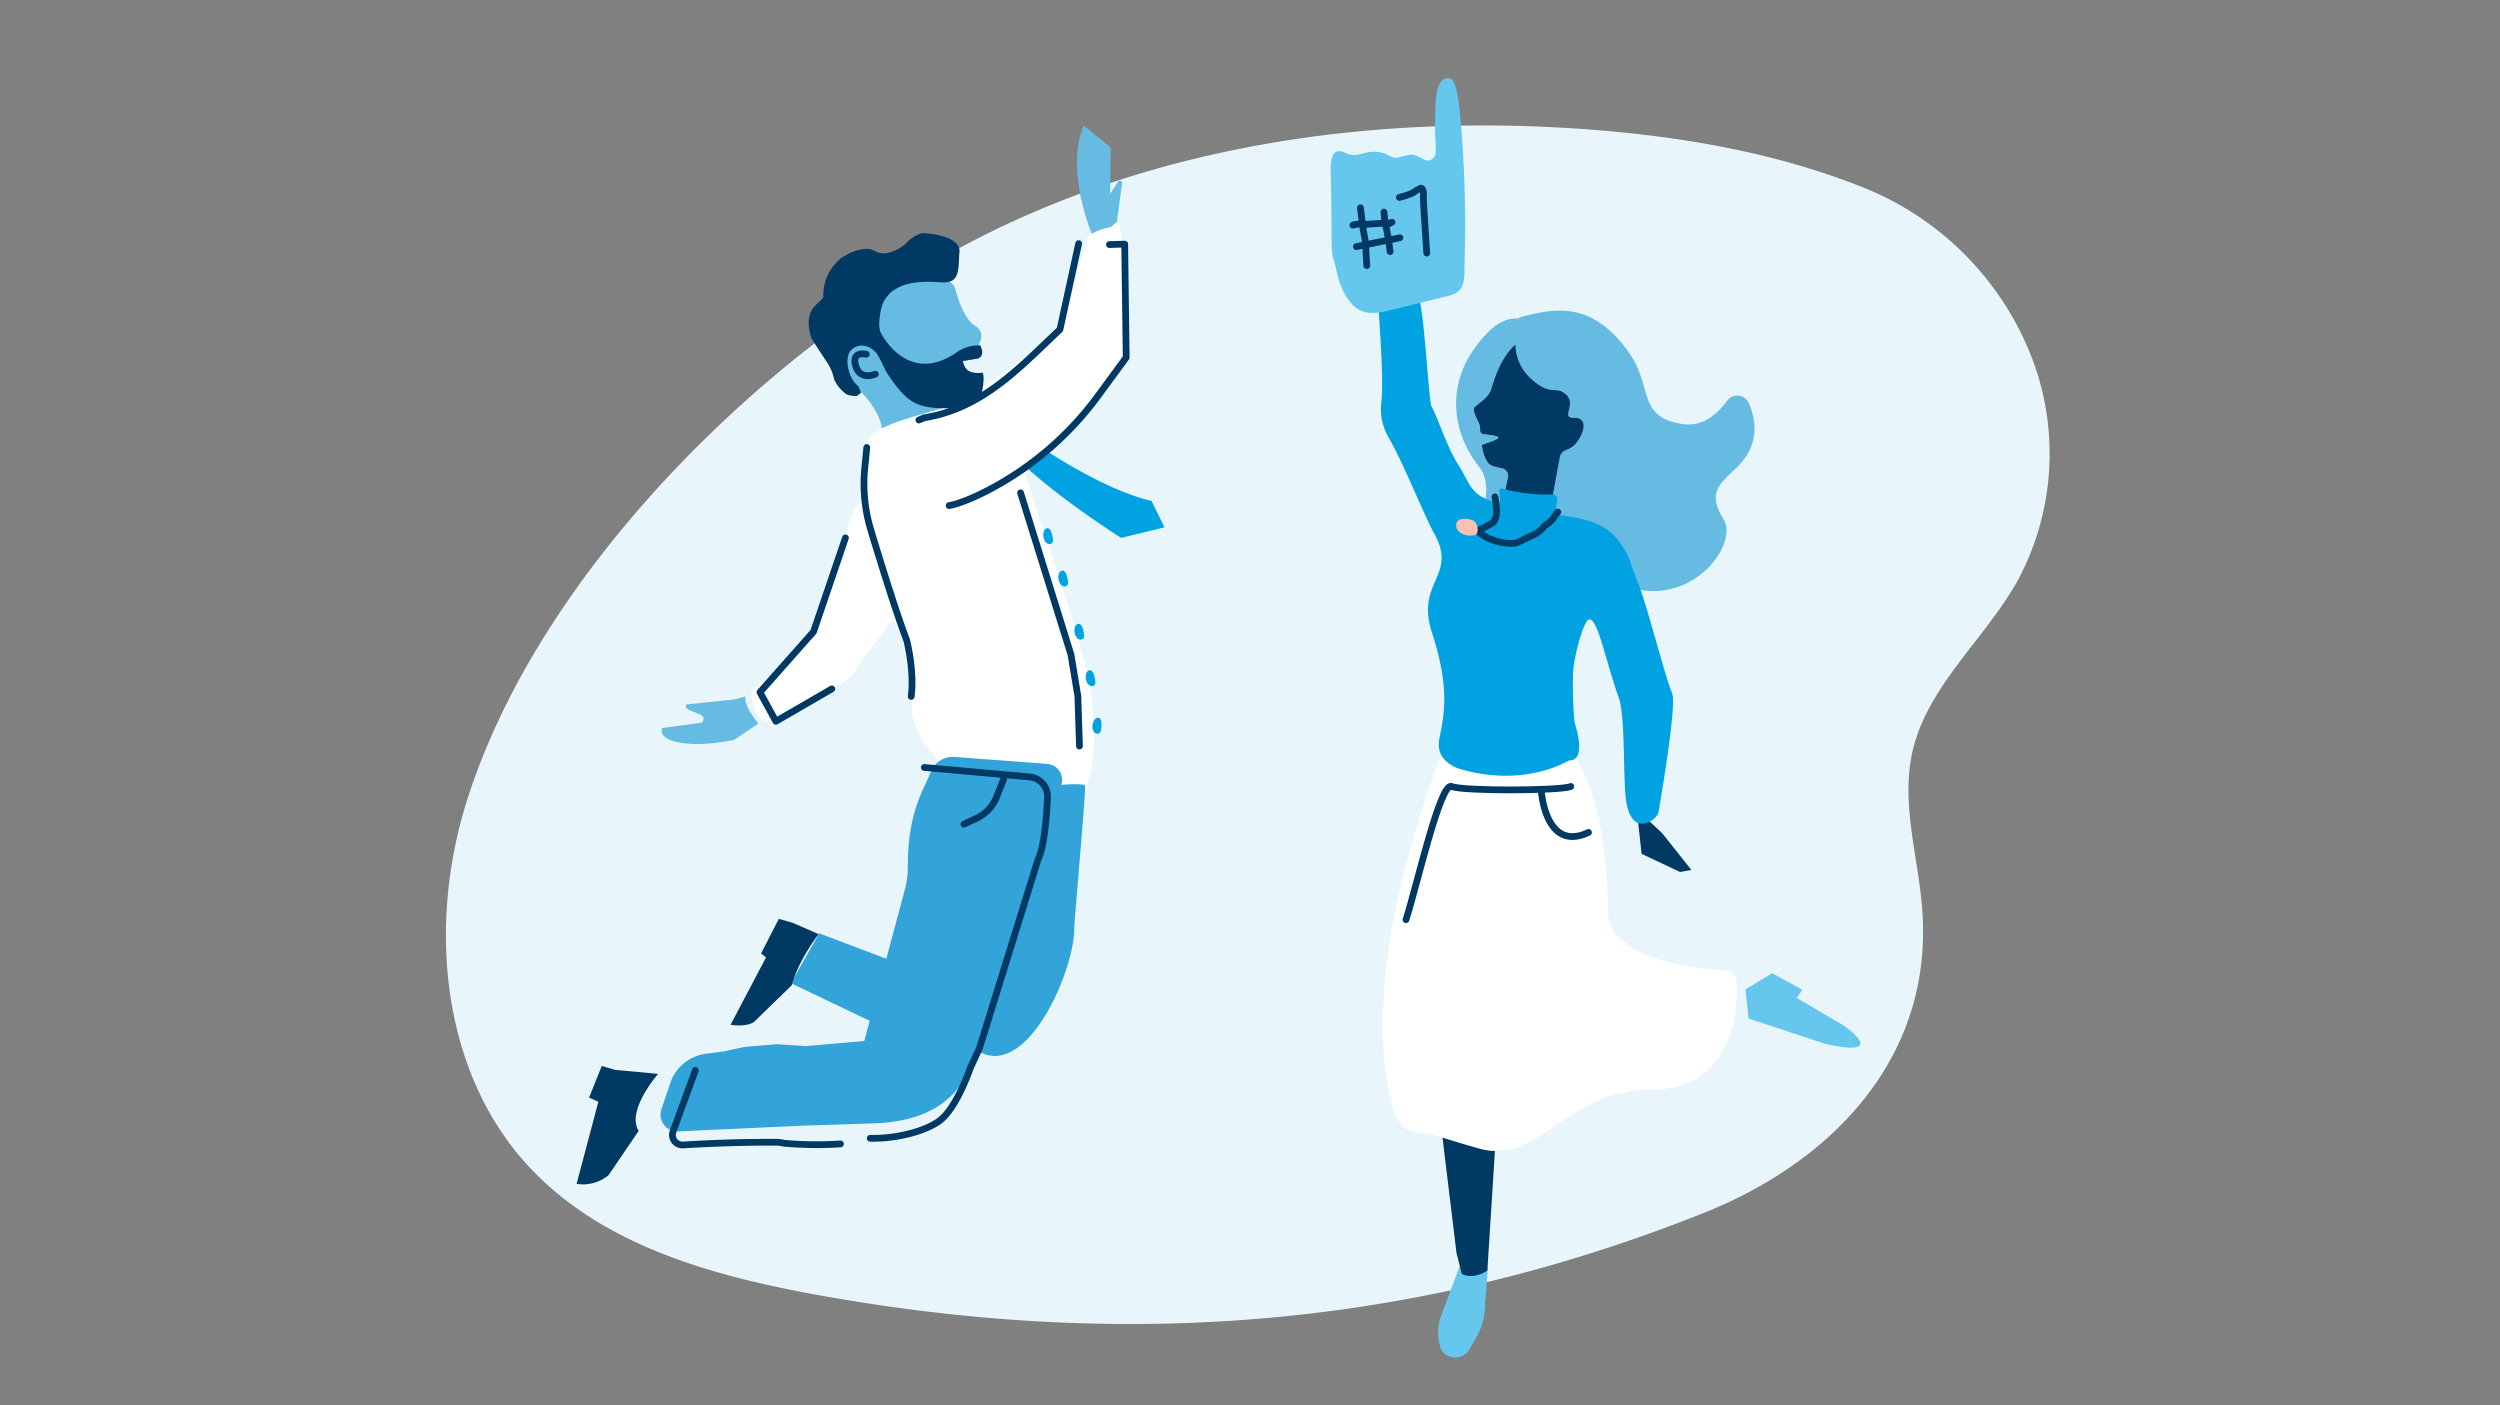 <svg xmlns="http://www.w3.org/2000/svg" width="555" height="312" viewBox="0 0 555 312"><rect x="0" y="0" width="555" height="312" fill="#808080" stroke="none"/><defs><style>.a,.h,.j{fill:none;}.b{fill:#e8f6fb;}.c{fill:#66bbe3;}.d{fill:#00a2e2;}.e{fill:#fff;}.f{fill:#33a4da;}.g{fill:#003963;}.h,.l{stroke:#003963;stroke-linecap:round;stroke-linejoin:round;stroke-width:1.5px;}.i{fill:#66c7ee;}.j{stroke:#fff;stroke-miterlimit:10;stroke-width:0.384px;}.k{fill:#fac1b3;}.l{fill:#fb8364;}</style></defs><g transform="translate(-133 -912)"><g transform="translate(631 496)"><g transform="translate(-67 -132)"><path class="a" d="M0,0H555V312H0Z" transform="translate(-431 548)"/><g transform="translate(-826 85.998)"><g transform="translate(10.006)"><path class="b" d="M6618.493-225.007c-51.143-4.1-104.341,4.043-148.411,30.318-42.382,25.274-87.1,70.856-102.172,118.773C6359.281-48.489,6362.2-15.84,6381.8,5.2c16.792,18.035,42.313,24.628,66.586,28.874,67.065,11.723,130.888,6.631,194.26-18.708,28.057-11.216,50.507-33.98,48.46-66.5-.754-11.957-4.854-23.986-2.265-35.686,3.233-14.623,15.993-24.975,23.326-38.032a59.525,59.525,0,0,0,3.578-48.646,66.567,66.567,0,0,0-38.013-38.831C6658.883-219.82,6638.642-223.389,6618.493-225.007Z" transform="translate(-5879.32 715.866)"/><g transform="translate(-23.006)"><path class="c" d="M-2603.716,870.024c7.476-.032,9.125-3.365,9.125-3.365a7.966,7.966,0,0,0,.442-5.489c-3.991.633-4.109-2.6-4.109-2.6l3.434-.563a1.143,1.143,0,0,0,.591-1.5,1.151,1.151,0,0,0-.065-.128l-.4-1.54.353-.9a2.51,2.51,0,0,0-1.112-3.106c-2.968-1.673-4.52-8.377-4.52-8.377-.442-1.535-3.771-2.963-3.771-2.963l-17.833,4.835-5.628,5.865s3.315,13.021,5.74,14.675c0,0,6.578,5.749,5.192,11.889" transform="translate(3220.031 -316.425)"/><path class="d" d="M-2543.058,913.4s18.907,14.8,33.544,18.267l2.865,5.839-9.62,2.345s-19.921-12.559-26.376-21.362-.413-5.09-.413-5.09" transform="translate(3173.164 -358.439)"/><path class="e" d="M-2586.614,823.878c.471-3.323-1.3-11.253-1.3-11.253-1.8-1.612-6.533,1.315-7.089,2.914l-5.634,19.9c-.576,1.655-2.66,3.205-4.179,4.08-6.111,3.522-11.607,8.645-19.8,13.083-5.98,1.915-14.533,3.725-17.262,6.118-2.692,2.558-1.735.693-1.96,8.238-.657,1.114-.426,3.923-.616,5.78-1.211,1.149-3.079,2.544-9.79,27.5-1.209,4.5-14.876,15.622-14.876,15.622-1.479.629.836,7.319,2.908,6.973,6.139-1.028,11.583-5.822,14.5-7.174,5.138-2.38,5.489-4.723,5.967-5.34l7.688-10.279c.124.231.195.357.195.357a38.924,38.924,0,0,1,3.875,18.117,14.834,14.834,0,0,0,3.234,9.615l3.692,4.654c.347,6.828-.347,8.468-.979,8.659,45.427,23.437,32.942-29.93,32.942-29.93-3.426-12.628-4.921-16.71-4.921-16.71l-8.956-27.429c2.132-1.736,4.221-3.639,6.184-5.559l-.244.647c1.76-.889,6.681-6.65,10.681-12.2.621-.783,1.114-1.432,1.451-1.9a14.183,14.183,0,0,0,.936-1.506c.091-.17.188-.337.292-.5,1.84-2.849,3.1-5.254,3.076-6.348l-.085-15.1a7.175,7.175,0,0,1,.074-1.036" transform="translate(3244.379 -300.723)"/><path class="f" d="M-2622.689,1097.163c-.018-.227-2.887-.383-5.283-.07a3.582,3.582,0,0,0-2.287-4.52,3.585,3.585,0,0,0-.851-.169l-20.572-1.539a5.223,5.223,0,0,0-5.21,3.192c-1.468,3.965-5.182,8.666-5.164,21.277a19.012,19.012,0,0,1-.638,4.949c-.884,3.3-2.5,9.325-4.125,15.38l-14.907-5.643L-2688,1141.1l17.486,8.341c-.733,2.729-1.2,4.48-1.2,4.48l-12.988,1.142-6.37-.426-7.206.593-4.657,1.016-3.9.5a9.7,9.7,0,0,0-7.953,6.524l-1.958,5.812a3.729,3.729,0,0,0,2.344,4.724,3.731,3.731,0,0,0,1.36.191l27.628-1.274s13.617-.415,16.459-.545c17.87-.814,20.423-11.729,22.789-16.574.053.672.262.861.262.861,10.754,5.362,20.787-18.428,20.792-27.257,0-1.751,2.58-30.182,2.425-32.043" transform="translate(3271.582 -460.823)"/><path class="g" d="M-2623.426,834.007c-.09.283-1.017,4.186-.209,5.745,1.517,2.928,7.343,10.966,16.838,4.39a8.556,8.556,0,0,1,5.226-1.54c.181.011.4,1.037.432,1.181a1.484,1.484,0,0,1-.951,1.734l-3.3.541a3.549,3.549,0,0,0,.838,1.865c.563.563,1.628.966,3.525.728.016,0,.025.014.039.023a4.108,4.108,0,0,1,.178,1.535,17.718,17.718,0,0,1-.537,3.527,1.3,1.3,0,0,1-.15.311c-.338.513-.346.325-.862.646a7.509,7.509,0,0,1-1.787.826c-1.7.468-2.766,1.069-4.808,1.038-6.391-.094-8.674-.7-13.542-8.226a41.541,41.541,0,0,0-2-3.928c-.164-.255-2.6-3.008-5.319-1.117-1.928,1.34-1.313,5.2.244,7.4a.157.157,0,0,1,.024.043,7.978,7.978,0,0,0,1,.964,3.1,3.1,0,0,0,.241.664,7.825,7.825,0,0,1,.323.766,2.988,2.988,0,0,0-.859.685c-.335.005-.742.015-.881.016-.022-.018-.851-.151-.867-.156-.075-.017-.325-.1-.571-.176a8.181,8.181,0,0,1-2.618-2.945,3.131,3.131,0,0,0-.174-.309c-.016-.072-.037-.143-.051-.213a10.4,10.4,0,0,0-1.562-3.677c-1.377-2.073-3.364-5.1-3.5-5.5-1.852-6.074,1.328-7.153,2.7-8.9a10.457,10.457,0,0,1,3.409-8.255,1.276,1.276,0,0,1,.252-.273c.723-.585,5.121-3.354,7.78-1.769,2.886,1.721,6.731-1.447,7.069-1.872.019-.023.032-.043.049-.066a8.087,8.087,0,0,1,3.1-1.986c1.094-.151,8.894.456,8.553,4.151s.337,7.084-4.177,6.72c-2.925-.236-11.115-.831-13.1,5.412" transform="translate(3227.158 -303.913)"/><path class="g" d="M-2752.151,1252.978l9.521.882s-7.146,8.132-4.323,12.645l-6.677,9.83a8.89,8.89,0,0,1-7.107,1.945l4.837-18.229-2.065-.923,2.814-7.021Z" transform="translate(3296.738 -553.458)"/><path class="g" d="M-2666.554,1176.254l5.7,2.489s-4.4,5.609-5.988,11.375l-8.385,8.152c-1.922,1.206-5.17.593-5.17.593l7.863-14.929-1.093-.9,3.938-7.678Z" transform="translate(3250.584 -509.366)"/><path class="h" d="M-2649.3,881.4s2.717-.344,8.564-3.365a70.994,70.994,0,0,0,24.6-21.141l6.14-8.369-.332-25.172-3.386.1m-91.921,183.333-4.961,13.572a2.223,2.223,0,0,0,1.322,2.853,2.225,2.225,0,0,0,.9.131c4.255-.261,11.99-.644,20.244-.6a7.6,7.6,0,0,1,2.147.216,83.094,83.094,0,0,0,12.558.152m6.607-1.247c5.989.128,12.574-1.66,15.594-4.058,3.706-2.944,6.631-11.579,6.631-11.579l2.015-4.347,12.991-41.868c1.365-2.642,1.915-9.347,2.131-13.787a4.389,4.389,0,0,0-3.991-4.588l-23.354-2.1m8.792,12.584,2.747-1.277a8.875,8.875,0,0,0,4.511-4.785l1.538-3.891" transform="translate(3268.011 -307.157)"/><path class="d" d="M-2495.049,1047.789c-.229-1.027.09-1.973.712-2.111s1,.642,1.234,1.669.178,1.675-.445,1.812-1.271-.34-1.5-1.37" transform="translate(3144.152 -434.864)"/><path class="d" d="M-2491.6,1072.253c.056-1.051.618-1.876,1.255-1.842s.793.887.737,1.939-.278,1.66-.915,1.625-1.132-.671-1.077-1.723" transform="translate(3142.129 -449.081)"/><path class="d" d="M-2500.928,1023.546c-.229-1.027.09-1.973.712-2.111s1,.641,1.234,1.668.178,1.674-.444,1.812-1.271-.34-1.5-1.369" transform="translate(3147.53 -420.938)"/><path class="d" d="M-2517.168,973.675c-.229-1.027.09-1.973.712-2.112s1,.642,1.234,1.669.178,1.674-.445,1.812-1.271-.34-1.5-1.369" transform="translate(3156.858 -392.288)"/><path class="d" d="M-2509.321,995.788c-.229-1.027.09-1.973.712-2.112s1,.642,1.231,1.669.178,1.674-.444,1.812-1.271-.34-1.5-1.369" transform="translate(3152.352 -404.991)"/><path class="h" d="M-2641.467,847.65s-3.21-.8-2.412,2.375c.913,3.631,4.41,2.039,4.41,2.039m9.679,10.193,1.175-.5c13.006-2.1,21.194-11.174,30.131-19.59l4.162-19.068m-51.779,65.328-7.079,20.819-11.9,13.438,3.545,6.453,12.411-7.189m17.625,1.664c.746-5.772-1.013-12.5-1.013-12.5-2.289-5.993-5.763-17.206-7.952-24.448a35.49,35.49,0,0,1-1.342-13.778l.45-4.528m34.137,10.067,11.187,35.9,1.536,9.249.35,11.056" transform="translate(3241.786 -307.007)"/><path class="c" d="M-2492.127,784.005l1.315-1.169,1.151-8.526a.508.508,0,0,0-.435-.571.509.509,0,0,0-.5.231l-1.711,2.687.123-10.32-6-4.89c-3.537,8.693.159,19.886,1.8,24.059a12.957,12.957,0,0,1,4.255-1.5" transform="translate(3146.761 -271.592)"/><path class="c" d="M-2700.08,1059.956l-10.865,1.14c-.608,2.1,5.357,1.469,3.542,4.022l-8.824,1.2c-1.2,2.761,5.1,4.8,15.919,2.661l5.433-3.659s-3.3-3.776-2.913-6.022Z" transform="translate(3271.253 -442.698)"/></g><g transform="translate(-17.454)"><path class="c" d="M-2239.96,878.581a2.8,2.8,0,0,0-3.688-1.442,2.8,2.8,0,0,0-1.136.91c-1.961,2.733-5.243,5.838-9.787,5.188-10.282-1.469-6.612-8.306-12.018-15.929-8.091-11.407-16.368-9.716-22.889-8.122a9.989,9.989,0,0,0-1.781.609c-2.749-.146-6.017,1.346-10.007,7.243-5.74,8.482-4.311,18.4,1.339,25.561,2.357,2.987,1.852,6.774.77,10.832,2.86-.461,4.158.36,4.158.36l.581-4.262.984-4.4a1.755,1.755,0,0,0-1.329-2.1l-.076-.015c-1.2-.213-2.468-.464-3.035-1.181a9.1,9.1,0,0,1-1.352-3.889c-.038-.226,3.71-1.169,3.645-1.74-.042-.36-2.163-.621-3.28-.734a.831.831,0,0,1-.741-.766,7.661,7.661,0,0,0-.11-1.157c-.264-1.021-1.834-3.368-1.09-4.114s3.137-2.069,3.687-4.089c.023-.085.049-.176.078-.275,1.01-3.447,2.529-6.976,5.165-9.478l.128.089a10.364,10.364,0,0,0,3.807,7.787c4.288,3.695,5.186,1.047,7.483,3.26,2.269,2.185-1.282,5.169,1.617,5.083,2.071-.061,3.113,1.424,1.248,4.646s-3.679,1.849-4.3,4.049l-2.326,12.677.178.02a10.764,10.764,0,0,0-.515,2.34l1.726,2.312s7.362,9.39,12.133,15.862-4.375-9.14-4.375-9.14c18.069,15.045,33.547-3.588,29.514-10.185-3.526-5.768-1.272-7.538,2.761-11.365,5.379-5.1,4.478-10.7,2.829-14.446" transform="translate(3030.641 -327.083)"/><path class="g" d="M-2279.878,947.93l6.459,8.128-2.511.451-8.548-4.03-1.071-9.909m-55.443-113.033,5.621-10.968,4.115-4.468,4.964-1.593-2.035,5.83-2.522,3.529,2.224.39a.461.461,0,0,1,.373.533.462.462,0,0,1-.181.291l-4.73,3.469a5.435,5.435,0,0,0-2.045,5.764l-.042,1.312" transform="translate(3051.356 -300.925)"/><path class="i" d="M-2305.624,1353.252l-3.967,1.557-4.273,11.442a11.011,11.011,0,0,0,.271,7.034,3.711,3.711,0,0,0,5.158.97,3.7,3.7,0,0,0,1.14-1.244l1.645-2.939a13.455,13.455,0,0,0,1.708-6.148l.612-8.6a1.961,1.961,0,0,0-1.819-2.094,1.977,1.977,0,0,0-.472.024" transform="translate(3036.031 -611.547)"/><path class="i" d="M-2153.96,1207.3l5.942-3.6,6.671,3.682-1.251,1.818,10.6,6.213s10.316,7.244-4.288,3.968l-17-5.617Z" transform="translate(2943.914 -525.65)"/><path class="g" d="M-2307.959,1179.379l-2.2,34.713c-3.521,2.232-5.68.718-5.68.718l-1.173-4.643-4.44-36.652-4.525-39.365c-1.117-9.294,5.951-26.961,5.951-26.961m57.926,49.139,1.33,5.825m-59.107-54.915c13.249,4.574,21.392,2.721,28.32-.383" transform="translate(3042.799 -470.017)"/><path class="g" d="M-2281.225,915.732a10.694,10.694,0,0,1,.515-2.34l-.177-.02,2.325-12.676c.619-2.2,2.433-.826,4.3-4.049s.824-4.706-1.247-4.645c-2.9.085.651-2.9-1.617-5.083-2.3-2.213-3.2.435-7.484-3.26a10.355,10.355,0,0,1-3.806-7.787l-.128-.089h0c-.3.289-.591.6-.867.91-.068.078-.133.158-.2.237q-.311.373-.6.763c-.069.094-.137.186-.2.282q-.288.409-.553.837c-.047.077-.1.151-.143.228a21.471,21.471,0,0,0-1.173,2.271c-.049.109-.093.219-.14.328q-.182.423-.349.851c-.05.128-.1.259-.148.388q-.157.423-.3.847c-.04.117-.082.235-.121.353-.128.393-.253.787-.368,1.18-.029.1-.055.191-.078.276-.549,2.02-2.941,3.342-3.687,4.089s.826,3.094,1.09,4.114a7.923,7.923,0,0,1,.111,1.156.835.835,0,0,0,.232.519.787.787,0,0,0,.228.168.805.805,0,0,0,.281.081c.488.049,1.168.128,1.784.229a9.22,9.22,0,0,1,.942.2,2.551,2.551,0,0,1,.332.115c.134.06.213.124.222.192.065.57-3.682,1.513-3.645,1.74a9.109,9.109,0,0,0,1.353,3.889,2.671,2.671,0,0,0,1.281.78,8.338,8.338,0,0,0,.854.228c.3.065.6.12.9.173a1.753,1.753,0,0,1,1.447,1.747,1.726,1.726,0,0,1-.043.364l-.984,4.4-.581,4.262-.056-.031-.009-.005a6.708,6.708,0,0,0-4.09-.324,15.567,15.567,0,0,0-2.894.777s-1.436,10.993.986,11.628c4.677,1.225,14.062-4.631,16.809-9.9Z" transform="translate(3027.317 -337.273)"/><path class="e" d="M-2329.9,1089.254c-6.878,18.8-17.671,53.161-10.524,78.42.719,2.542,2.267,4.735,4.894,5.006,4.542.468,6.193,1.5,14.249,3.7,12.822,3.489,19.708-13.315,37.518-13.132,18.069.185,19.4-16.673,19.221-23.335a2.851,2.851,0,0,0-2.673-2.772c-6.943-.452-25.984-2.674-25.984-13.447,0-14.121-2.846-29.374-8.314-35.1" transform="translate(3052.383 -459.526)"/><path class="j" d="M-2329.9,1089.254c-6.878,18.8-17.671,53.161-10.524,78.42.719,2.542,2.267,4.735,4.894,5.006,4.542.468,6.193,1.5,14.249,3.7,12.822,3.489,19.708-13.315,37.518-13.132,18.069.185,19.4-16.673,19.221-23.335a2.851,2.851,0,0,0-2.673-2.772c-6.943-.452-25.984-2.674-25.984-13.447,0-14.121-2.846-29.374-8.314-35.1" transform="translate(3052.383 -459.526)"/><path class="h" d="M-2301.046,1107.355s.936,13.607,10.477,9.092m-3.937-10.21c-1.983.965-23.971,1.079-26.464,0s-7.669,21.945-10.122,29.575" transform="translate(3045.669 -469.641)"/><path class="d" d="M-2306.573,892.809c2.072.331-.749,4.307,1.163,4.563,9.721,1.3,12.225,3.332,15.368,9.083.229.42.829,2.553,2.352,6.379,1.948,4.9,5.724,19.941,7.441,24.15,1.123,2.753-3.038,26.378-3.038,26.378-.212,1.485-5.316,5.529-6.956-1.346-1.126-4.717-.176-19.475-1.927-24.295-2.833-7.8-4.708-18.153-6.681-17.081-1.136.618-3.3,8.191-3.419,12.213a91.342,91.342,0,0,0,.34,10.432c.051.434,2.958,8.541-1.165,8.58-.246,0-9.311,5.974-23.656,2.074,0,0-6.366-1.315-5.16-7.031s2.2-11.489-1.7-23.575c-3.589-11.106,5.719-12.446.607-21.713-2.369-4.293-6.757-15.473-10.232-21.528a12.549,12.549,0,0,1-1.591-7.62c.773-7.064-1.055-22.681-.51-23.581.79-1.3,6.066-1.757,8.316-1,1.627.546,2.664,24.3,3.371,25.452,1.239,2.023,3.315,8.734,5.68,12.461,3.175,5,2.7,7.2,9.069,8.944,1.115.3-.447-3.69.884-3.247a37.367,37.367,0,0,0,11.447,1.306" transform="translate(3053.915 -321.042)"/><path class="h" d="M-2275.906,958.58c-.368.422-.623.844-1.159,1.582s-1.6,1.265-1.988,1.74a6.33,6.33,0,0,1-2.707,1.944c-1.577.638-2.748,1.562-3.925,1.677s-5.426-.17-8.014-2.808a24.734,24.734,0,0,0,3.51-1.877,4.226,4.226,0,0,0,.7-2.255,29.554,29.554,0,0,0-.368-3.372" transform="translate(3024.189 -382.902)"/><path class="k" d="M-2304.91,967.829c.25-1.763,3.079-1.225,3.915-.734s1.276,2.805.277,3.112c-1.944.6-4.448-.571-4.192-2.379" transform="translate(3030.64 -389.455)"/></g></g><g transform="translate(689.175 335.142) rotate(42)"><path class="i" d="M123.134,106.375c-1.5.526-1.989,1.982-2.954,3.239-.611.8-2.053.812-2.946,1.258a7.833,7.833,0,0,0-2.8,2.334c-.729.988-1.258,2.192-2.345,2.806a10.814,10.814,0,0,1-1.489.583,2.423,2.423,0,0,0-1.263.91c-.96,1.6,2.147,4.4,3.119,5.454l8.055,8.706a31.006,31.006,0,0,0,3.7,3.781,36.226,36.226,0,0,1,3.568,2.384c2.19,1.417,4.925,2.753,7.646,2.648,2.965-.113,4.774-2.462,6.28-4.681l7.568-11.148c2.234-3.291-.177-5.164-2.363-7.752q-3.637-4.3-7.46-8.457-4.571-4.969-9.4-9.713c-1.657-1.628-3.343-3.226-5.033-4.822-1.1-1.038-6.316-6.01-7.792-5.254-3.553,1.82,2.568,7.722,3.928,9.413,1.094,1.361,2.4,2.548,3.615,3.806.384.4.737.8,1.07,1.218a1.793,1.793,0,0,1-1.189,2.9A8.99,8.99,0,0,0,123.134,106.375Z"/><path class="h" d="M126.594,137.307c1.619,1.443,3.224,2.877,4.965,4.175s3.077,2.994,4.688,4.431" transform="translate(-5.014 -14.009)"/><path class="h" d="M132.949,133.41a23.74,23.74,0,0,0,2.237,1.919,57.29,57.29,0,0,1,4.63,3.685" transform="translate(-6.841 -12.889)"/><path class="h" d="M134.491,134.111a1.632,1.632,0,0,1-.155.2c-.021.818-.685,1.024-1.426,1.53-.11.109-.222.222-.336.338-.564.584-1.187,1.222-1.773,1.821l-.2.2a7.473,7.473,0,0,0-2.138,2.165" transform="translate(-5.553 -13.09)"/><line class="l" x1="5.866" y2="7.934" transform="translate(126.674 122.394)"/><path class="h" d="M133.454,124.858a15.925,15.925,0,0,0,1.433-2.513c.218-.49.279-1.027.465-1.527.263-.705.167-.871.817-.682.512.15,1.291,1.27,1.678,1.649l1.676,1.64q3.354,3.278,6.713,6.551" transform="translate(-6.986 -9.052)"/></g></g></g></g></g></svg>